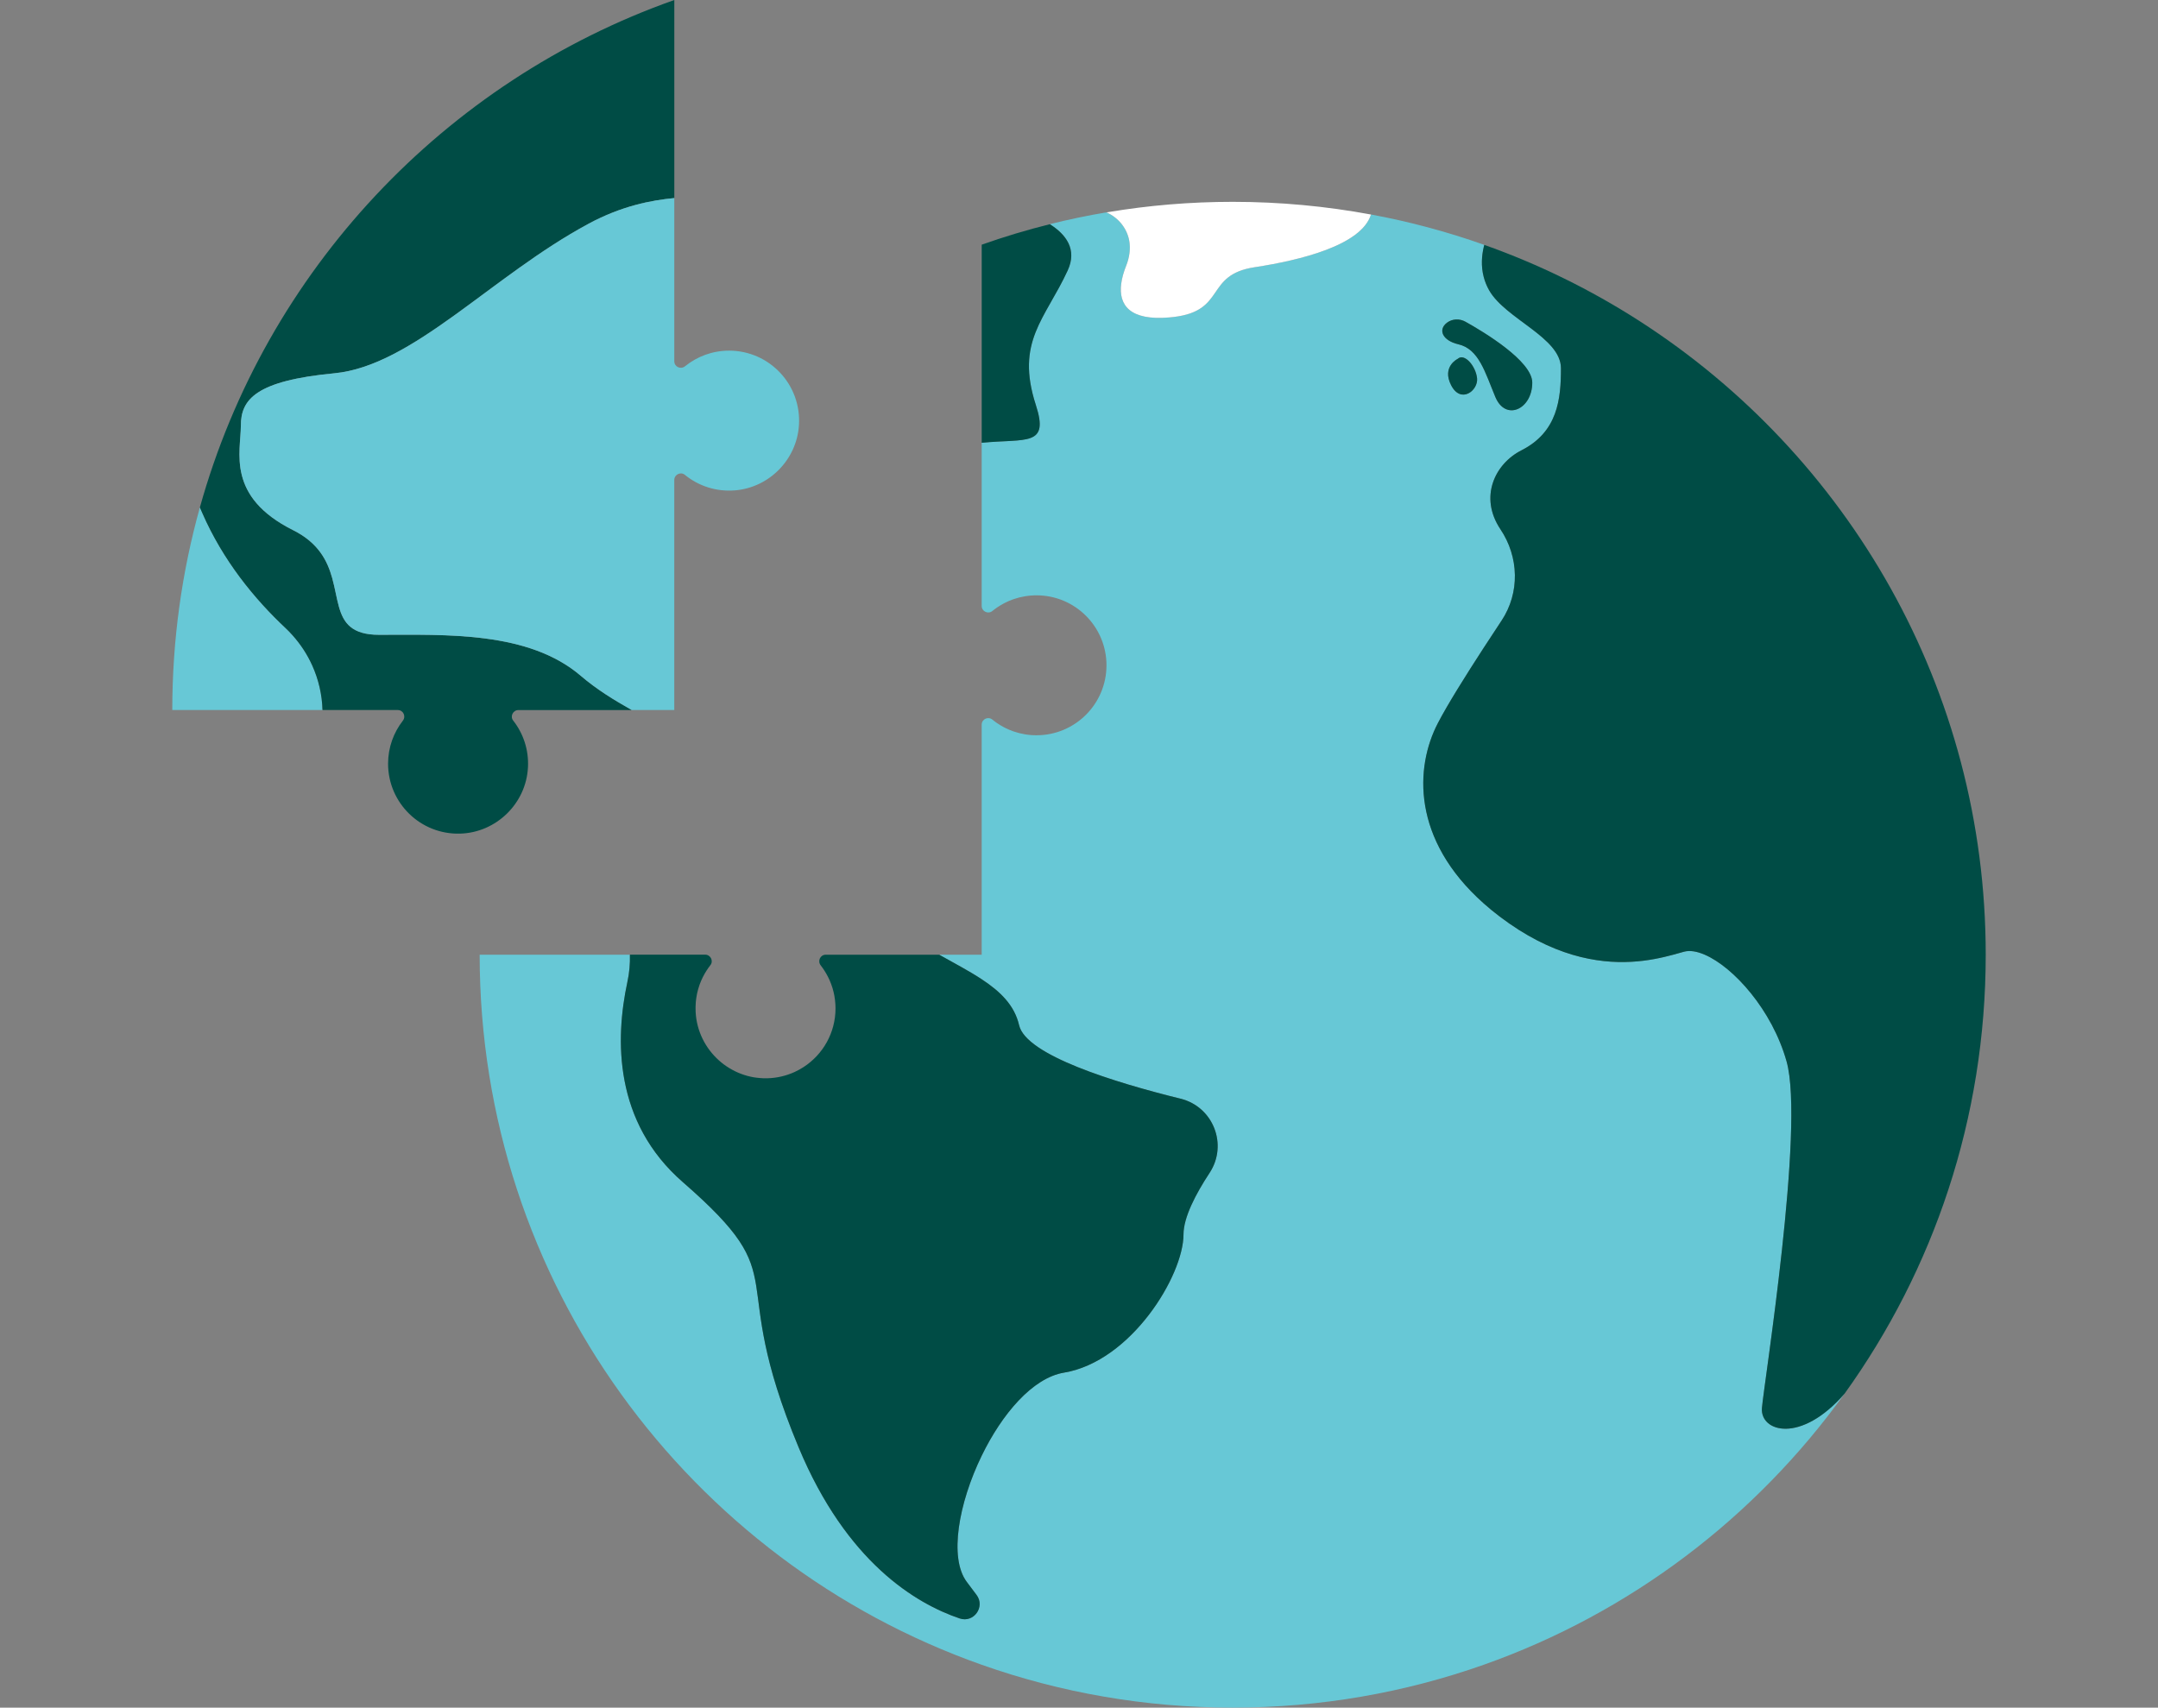 <?xml version="1.0" encoding="UTF-8"?>
<svg id="Illustration" xmlns="http://www.w3.org/2000/svg" viewBox="0 0 1400 1108">
  <rect x="0" y="0" width="1400" height="1108" fill="#808080" stroke="none"/>
  <defs>
    <style>
      .cls-1 {
        fill: none;
      }

      .cls-2 {
        fill: #004c45;
      }

      .cls-3 {
        fill: #67c8d6;
      }

      .cls-4 {
        fill: #fff;
      }
    </style>
  </defs>
  <g>
    <path class="cls-1" d="m731.92,168.5c.04-.15.07-.29.11-.44-.04.15-.07.29-.11.44Z"/>
    <path class="cls-1" d="m717.86,137.8l.06.03s-.04-.02-.06-.03c0,0,0,0,0,0Z"/>
    <path class="cls-1" d="m732.36,166.65c.04-.18.07-.36.1-.54-.03.18-.07.36-.1.54Z"/>
    <path class="cls-1" d="m732.96,159.68c0-.15,0-.31-.02-.46,0,.15.01.31.02.46Z"/>
    <path class="cls-1" d="m732.88,163.08c.02-.19.03-.37.04-.56-.01.19-.03.37-.04.56Z"/>
    <path class="cls-1" d="m962.87,159.15c-.09.36-.25,1.02-.31,1.24.1-.42.2-.83.31-1.24Z"/>
    <path class="cls-1" d="m215.52,375.1s0-.03-.01-.05c0,.02,0,.03.01.05Z"/>
    <path class="cls-1" d="m731.35,170.41c.02-.05.03-.11.05-.16-.02.05-.03.11-.05.16Z"/>
    <path class="cls-1" d="m219.89,393.71c-1.59-5.6-2.53-12.01-4.34-18.52,1.81,6.51,2.75,12.93,4.34,18.52Z"/>
    <path class="cls-1" d="m732.68,164.84c.03-.19.05-.38.08-.56-.02.19-.05.38-.08.56Z"/>
    <path class="cls-1" d="m732.81,157.68c.01.09.02.19.03.28,0-.08-.01-.16-.02-.24,0-.01,0-.02,0-.04Z"/>
    <path class="cls-1" d="m732.98,160.84c0,.17,0,.35-.01.53,0-.18.01-.35.01-.53Z"/>
    <path class="cls-1" d="m727.39,184.08c-1.83,13.97,5.72,24.13,31.2,21.89-25.47,2.24-33.02-7.91-31.2-21.89Z"/>
    <path class="cls-3" d="m1143.06,913.54c1.32-15.98,27.95-182.29,15.97-224.86-9.4-33.42-34.36-61.1-53.04-69.2-5.12-2.23-9.76-2.96-13.48-1.96-2,.54-4.37,1.23-7.07,1.96-13.84,3.72-36.69,8.51-65.32,0-14.46-4.3-30.38-11.98-47.36-24.9-3.64-2.77-7.04-5.57-10.2-8.39-46.78-41.58-44.67-88.4-29.71-117.05,6.27-12.05,17.91-30.65,29.71-48.83,3.89-5.99,7.82-11.96,11.56-17.61,11.98-18.04,11.34-41.3-.71-59.28-13.98-20.87-3.64-42.47,13.62-51.23,23.58-11.98,25.64-33.28,25.64-53.23s-35.92-31.93-46.57-50.56c-1.65-2.91-2.81-5.84-3.54-8.69-1.89-7.24-1.23-14.09,0-19.33.06-.23.22-.88.31-1.24.02-.08.04-.17.06-.25,0,0-.33-.11-.37-.14-23.59-8.35-48.04-14.93-73.14-19.58,0,0,0,0,0,0,0,0,0,0,0,0-6.21,19.96-45.71,29.66-75.55,34.21-32.48,4.94-18.07,28.31-52.65,32.3-.9.1-1.77.19-2.63.26-25.47,2.24-33.03-7.91-31.2-21.89.48-3.67,1.59-7.59,3.21-11.63.27-.69.52-1.36.74-2.03.02-.05.03-.11.05-.16.19-.59.37-1.17.52-1.75.04-.15.07-.29.11-.44.12-.48.23-.95.33-1.42.04-.18.07-.36.1-.54.08-.43.15-.85.21-1.27.03-.19.05-.38.08-.56.05-.4.09-.8.13-1.19.02-.19.03-.37.04-.56.02-.39.04-.77.05-1.15,0-.18.01-.35.01-.53,0-.39,0-.77-.02-1.15,0-.15,0-.31-.02-.46-.02-.43-.06-.85-.1-1.27,0-.09-.01-.19-.03-.28-1.01-8.77-6.83-16.25-14.89-19.85l-.07-.03c-12.42,2.08-24.7,4.65-36.78,7.67,10.45,6.59,17.93,16.31,11.59,30.04-14.55,31.52-34.03,46.07-20.65,87.28,8.8,27.11-6.02,21.71-35.13,24.5v105.89c0,3.56,4.13,5.54,6.91,3.3l.14-.11c.33-.26.64-.52.97-.77.34-.25.68-.51,1.02-.75.29-.21.58-.43.88-.62,1.43-.98,2.93-1.89,4.46-2.69.36-.2.75-.38,1.12-.58,1.52-.76,3.07-1.41,4.66-1.98.28-.1.57-.2.85-.29,2.22-.76,4.52-1.35,6.9-1.74.34-.06.69-.12,1.04-.17.42-.06.86-.12,1.3-.17.34-.05.68-.08,1.03-.1l.84-.08c.38-.02,1.02-.06,1.4-.08.23-.01.46-.03.71-.03.44-.01.89-.02,1.33-.02,25.08,0,45.4,20.33,45.4,45.4s-20.33,45.4-45.4,45.4c-.44,0-.89-.01-1.33-.02-.25,0-.49-.01-.71-.02-.38-.02-1.02-.06-1.4-.08l-.84-.08c-.35-.02-.69-.06-1.03-.1-.44-.06-.88-.11-1.3-.17-.35-.06-.7-.11-1.04-.17-2.38-.4-4.68-.98-6.9-1.74-.28-.09-.57-.19-.85-.29-1.59-.57-3.14-1.22-4.66-1.98-.37-.19-.76-.37-1.12-.58-1.53-.8-3.03-1.71-4.46-2.69-.31-.2-.59-.41-.88-.62-.34-.24-.68-.5-1.02-.75-.33-.26-.64-.51-.97-.78l-.14-.1c-2.78-2.24-6.91-.27-6.91,3.3v149.26h-27.58c9.87,5.55,19.39,10.53,27.58,15.93,12.1,7.96,21.26,16.83,24.26,29.8,4.49,19.47,61.68,37.07,104.76,47.71,21.22,5.23,30.85,29.87,18.83,48.12-9.16,13.92-16.93,28.98-16.93,39.93,0,26.67-33.93,82.42-77.57,89.7-20.37,3.39-40.22,26.86-53.35,53.9-15.02,30.86-21.31,66.35-9.68,81.86l6.35,8.47c5.79,7.71-1.84,18.36-10.98,15.25-28.32-9.6-73.36-36.38-104.45-110.98-48.49-116.37,0-106.66-75.15-172.13-44.78-39-43.94-92.74-35.96-129.82,1.28-5.89,1.81-11.84,1.65-17.72h-97.47c0,212.7,135.94,393.66,325.69,460.71,25.46,9,51.91,15.96,79.11,20.65,27.2,4.71,55.19,7.16,83.72,7.16,57.1,0,111.92-9.81,162.84-27.81,94.92-33.55,176.39-95.61,234.09-175.91-28.4,32.79-54.88,24.81-53.59,9.26Zm-201.6-663.49c-6.3-12.17,4.2-17.2,4.2-17.2,4.39-3.95,11.74,4.61,12.59,12.58.84,7.97-10.5,16.79-16.79,4.63Zm-2.75-40.66c3.46-2.62,8.22-2.75,12.01-.62,11.99,6.68,43.32,25.52,43.32,39.51,0,17.29-17.29,25.28-23.96,9.31-6.65-15.96-10.64-31.09-23.95-34.17-10.35-2.4-13.45-9.47-7.43-14.03Z"/>
    <path class="cls-2" d="m672.01,262.79c-13.38-41.21,6.11-55.75,20.65-87.28,6.33-13.73-1.14-23.45-11.59-30.04-15.02,3.74-29.76,8.18-44.19,13.29v128.53c29.11-2.79,43.93,2.61,35.13-24.5Z"/>
    <path class="cls-3" d="m185.09,407.35c-9.57-8.97-19.92-20.01-29.63-33.05-9.01-12.11-17.46-25.98-24.23-41.5-.52-1.19-1.05-2.36-1.55-3.57h0s0,0,0,0c-11.67,41.83-17.91,85.94-17.91,131.48h97.46c-.28-10.02-2.56-19.85-6.66-28.93-3.2-7.1-7.52-13.73-12.83-19.66-1.48-1.65-3.02-3.25-4.65-4.78Z"/>
    <path class="cls-2" d="m945.66,232.85s-10.5,5.03-4.2,17.2c6.29,12.16,17.62,3.35,16.79-4.63-.85-7.96-8.2-16.53-12.59-12.58Z"/>
    <path class="cls-2" d="m946.15,223.41c13.3,3.08,17.29,18.21,23.95,34.17,6.66,15.97,23.96,7.99,23.96-9.31,0-13.99-31.33-32.82-43.32-39.51-3.79-2.13-8.55-2-12.01.62-6.02,4.56-2.92,11.63,7.43,14.03Z"/>
    <path class="cls-2" d="m342.52,497.91c.59-11.48-3.09-22.09-9.59-30.37-2.17-2.77-.11-6.82,3.4-6.82h73.54c-5.71-3.21-11.52-6.62-17.27-10.41-5.36-3.53-10.66-7.39-15.74-11.74-33.95-29.1-87.27-26.67-130.9-26.67-17.79,0-23.09-7.65-26.08-18.2-1.59-5.6-2.53-12.01-4.34-18.52,0-.03-.02-.06-.02-.09,0-.02,0-.03-.01-.05-3.16-11.28-8.96-22.84-25.3-31.01-43.64-21.83-33.95-50.91-33.95-67.89s9.69-29.09,60.61-33.93c50.91-4.85,101.83-63.03,164.85-96.97,21.57-11.61,40.59-15.28,55.74-16.71h0s0,0,0,0V0C288.35,52.7,172.46,175.73,129.67,329.23c.5,1.21,1.03,2.39,1.55,3.57,6.77,15.52,15.22,29.39,24.23,41.5,9.72,13.04,20.07,24.08,29.63,33.05,1.63,1.53,3.18,3.13,4.65,4.78,5.31,5.92,9.63,12.55,12.83,19.65,4.09,9.08,6.38,18.91,6.66,28.93h48.83c3.57,0,5.5,4.09,3.29,6.92-5.99,7.69-9.58,17.37-9.58,27.89,0,25.52,21.06,46.13,46.76,45.38,23.45-.68,42.8-19.57,43.99-43Z"/>
    <path class="cls-2" d="m1063.34,208.12c-31.22-20.04-64.87-36.64-100.41-49.23-.02.08-.04.17-.06.25-.11.41-.21.82-.31,1.24-1.23,5.24-1.89,12.09,0,19.33.74,2.85,1.89,5.78,3.54,8.69,10.64,18.63,46.57,30.6,46.57,50.56s-2.06,41.25-25.64,53.23c-17.26,8.75-27.6,30.36-13.62,51.23,12.06,17.98,12.69,41.24.71,59.28-3.74,5.66-7.67,11.62-11.56,17.61-11.81,18.18-23.45,36.78-29.71,48.83-14.95,28.65-17.07,75.47,29.71,117.05,3.17,2.83,6.56,5.62,10.2,8.39,16.98,12.92,32.9,20.6,47.36,24.9,28.63,8.51,51.48,3.72,65.32,0,2.7-.72,5.07-1.41,7.07-1.96,3.72-1.01,8.36-.27,13.48,1.96,18.67,8.1,43.64,35.78,53.04,69.2,11.98,42.57-14.65,208.88-15.97,224.86-1.29,15.54,25.19,23.53,53.59-9.26.03-.02.06-.03.06-.06,57.62-80.17,91.53-178.5,91.53-284.74,0-172.71-89.63-324.48-224.9-411.36Z"/>
    <path class="cls-3" d="m381.72,145.24c-63.02,33.93-113.94,92.12-164.85,96.97-50.91,4.85-60.61,16.97-60.61,33.93s-9.69,46.07,33.95,67.89c16.34,8.17,22.14,19.74,25.3,31.01,0,.02,0,.03.01.05,0,.03.02.06.02.09,1.81,6.51,2.75,12.93,4.34,18.52,2.99,10.54,8.29,18.2,26.08,18.2,43.64,0,96.96-2.43,130.9,26.67,5.08,4.35,10.38,8.21,15.74,11.74,5.75,3.78,11.56,7.19,17.26,10.4h27.58v-149.26c0-3.54,4.12-5.58,6.87-3.34,8.73,7.13,20.15,11.08,32.5,10.07,22.16-1.81,39.97-19.86,41.49-42.05,1.82-26.52-19.16-48.61-45.29-48.61-10.83,0-20.78,3.8-28.58,10.13-2.81,2.28-6.99.37-6.99-3.24v-105.89h0c-15.14,1.44-34.16,5.1-55.74,16.71Z"/>
    <path class="cls-2" d="m407.01,637.2c-7.99,37.08-8.82,90.82,35.96,129.82,75.15,65.47,26.66,55.76,75.15,172.13,31.08,74.61,76.12,101.38,104.45,110.98,9.14,3.11,16.77-7.53,10.98-15.25l-6.35-8.47c-11.63-15.51-5.34-51,9.68-81.86,13.13-27.03,32.98-50.5,53.35-53.9,43.64-7.27,77.57-63.02,77.57-89.7,0-10.95,7.77-26,16.93-39.93,12.01-18.24,2.39-42.89-18.83-48.12-43.08-10.64-100.27-28.24-104.76-47.71-3-12.97-12.16-21.84-24.26-29.8-8.19-5.4-17.7-10.37-27.58-15.93h-73.58c-3.57,0-5.5,4.09-3.29,6.91,1.8,2.32,3.38,4.82,4.72,7.45.35.69.68,1.38,1,2.09.05.1.09.21.14.33.27.61.52,1.23.76,1.87.08.2.16.41.23.61.25.66.48,1.32.68,1.99.03.09.06.17.09.26.23.75.43,1.5.62,2.27.05.2.09.41.15.61.15.62.27,1.24.4,1.87.03.19.07.37.1.55.1.55.17,1.09.25,1.64.03.25.08.49.11.74.02.16.03.33.05.49.08.66.14,1.32.18,1.99.02.21.03.44.05.67.01.21.01.42.02.63.03.61.06,1.22.06,1.84,0,15.95-8.23,29.99-20.68,38.07-1.87,1.22-3.82,2.3-5.87,3.23-.68.32-1.37.61-2.07.88-5.58,2.23-11.72,3.37-18.14,3.19-.39-.01-.76-.05-1.15-.08-.34-.02-.68-.04-1.01-.07-1.45-.11-2.89-.27-4.31-.51-1.41-.25-2.81-.57-4.16-.94-1.46-.4-2.88-.89-4.28-1.43-1.22-.47-2.41-.99-3.58-1.57-1.26-.61-2.48-1.29-3.66-2.01-.57-.35-1.14-.71-1.69-1.08-.59-.4-1.18-.81-1.76-1.23-1.11-.83-2.18-1.71-3.21-2.62-8.78-7.84-14.53-19-15.17-31.46-.05-.93-.06-1.84-.05-2.75,0-.25,0-.49.01-.74.01-.78.06-1.55.11-2.32.01-.14.01-.28.02-.41,0-.02,0-.05,0-.07.06-.79.16-1.57.27-2.34.01-.07.02-.15.03-.22.02-.23.07-.44.1-.67.11-.7.24-1.41.38-2.12.03-.18.07-.37.11-.57.05-.21.11-.41.16-.62.15-.64.3-1.27.48-1.89.05-.18.1-.36.16-.53.1-.34.21-.67.32-1.01.11-.34.21-.68.32-1.02.08-.2.15-.42.21-.62.29-.8.61-1.59.94-2.38.05-.11.1-.23.15-.34.31-.68.62-1.36.95-2.01,1.38-2.76,3.02-5.36,4.91-7.77,2.16-2.76.1-6.81-3.4-6.81h-48.81c.16,5.88-.37,11.83-1.65,17.72Z"/>
  </g>
  <path class="cls-4" d="m717.86,137.8s.04.02.06.03c8.06,3.6,13.89,11.08,14.89,19.85,0,.01,0,.02,0,.04,0,.08.01.16.02.24.04.42.08.84.1,1.27,0,.15.01.31.02.46.01.38.03.76.02,1.15,0,.17,0,.35-.01.53,0,.38-.02.76-.05,1.15-.01.19-.03.37-.04.56-.03.39-.07.79-.13,1.19-.02.19-.05.38-.08.56-.06.42-.13.84-.21,1.27-.03.18-.07.36-.1.54-.1.47-.21.94-.33,1.42-.04.15-.07.29-.11.44-.16.58-.33,1.16-.52,1.75-.02.05-.03.11-.05.16-.22.67-.47,1.34-.74,2.03-1.62,4.04-2.73,7.97-3.21,11.63-1.83,13.97,5.72,24.12,31.2,21.89.86-.08,1.73-.16,2.63-.26,34.59-3.99,20.17-27.36,52.65-32.3,29.85-4.56,69.34-14.25,75.55-34.21,0,0,0,0,0,0-29.08-5.4-59.06-8.23-89.71-8.23-27.6,0-54.66,2.29-81.02,6.71-.28.05-.56.09-.84.13,0,0,0,0,0,0Z"/>
</svg>